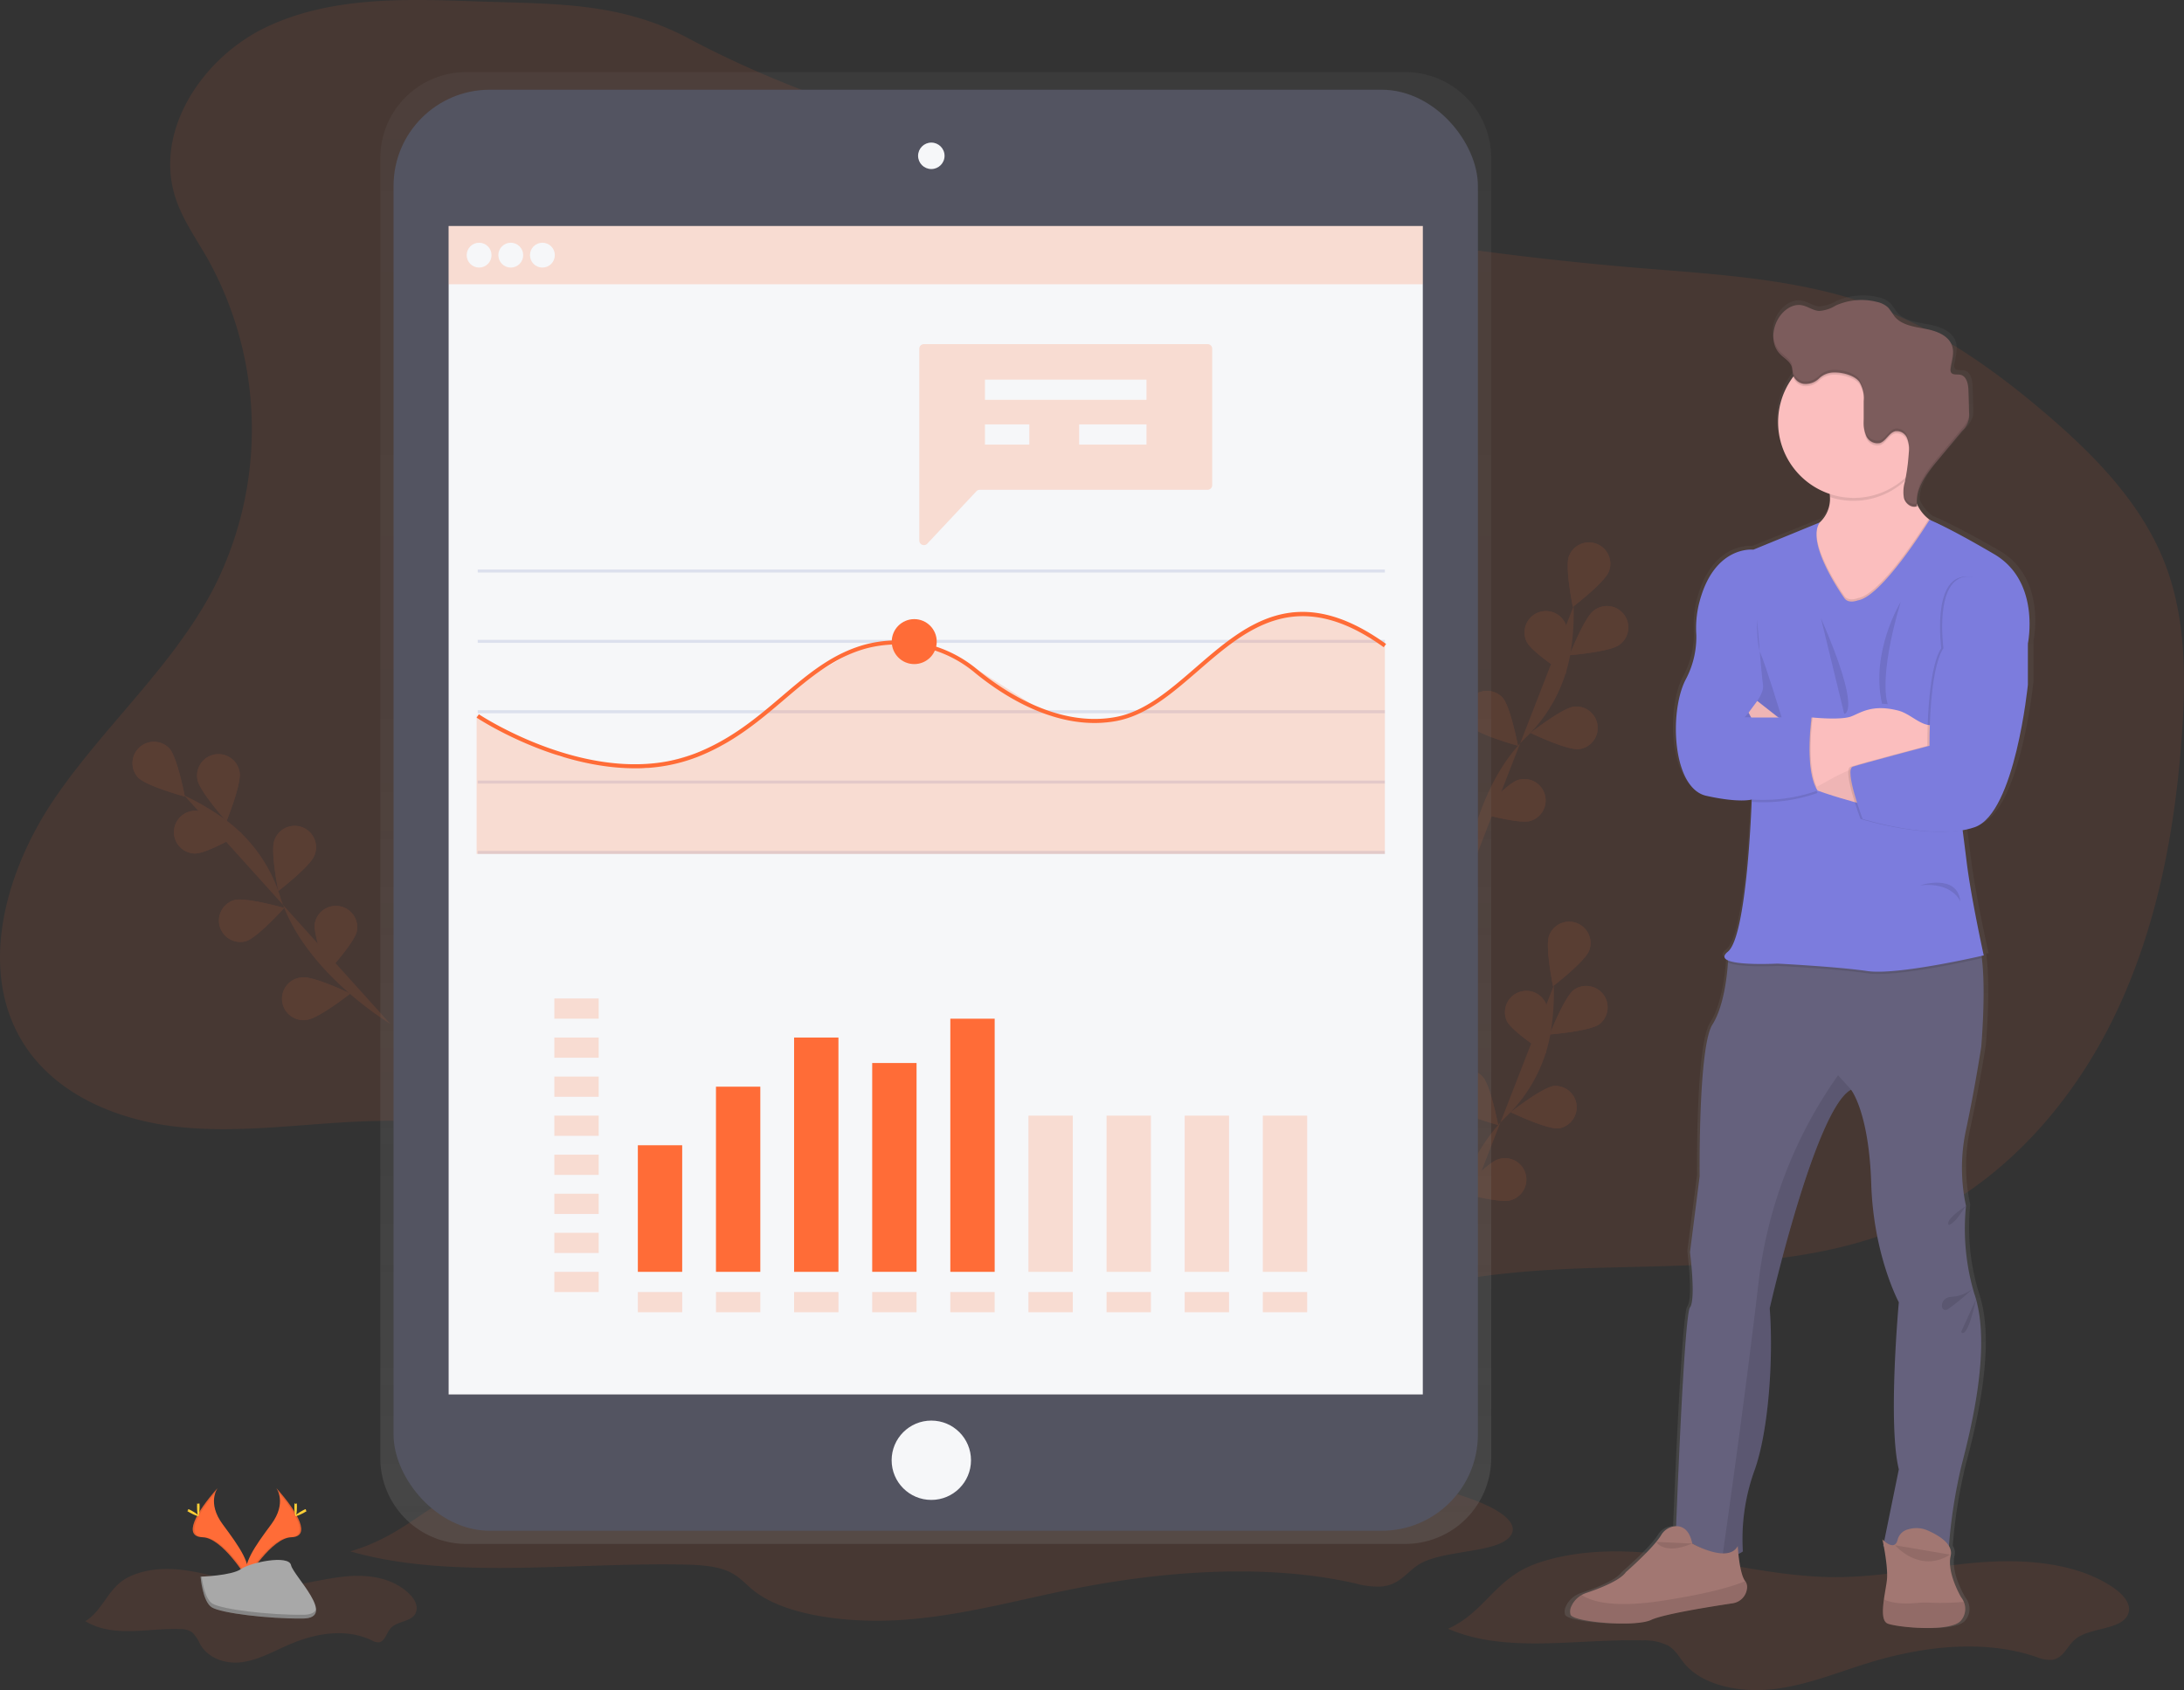 <svg xmlns="http://www.w3.org/2000/svg" xmlns:xlink="http://www.w3.org/1999/xlink" width="453.971" height="351.396" viewBox="0 0 453.971 351.396"><rect x="0" y="0" width="453.971" height="351.396" fill="#333333" stroke="none"/><defs><linearGradient id="a" x1="0.5" y1="1" x2="0.5" gradientUnits="objectBoundingBox"><stop offset="0" stop-color="gray" stop-opacity="0.251"/><stop offset="0.54" stop-color="gray" stop-opacity="0.122"/><stop offset="1" stop-color="gray" stop-opacity="0.102"/></linearGradient><linearGradient id="b" x1="0.5" y1="1" x2="0.5" y2="0" xlink:href="#a"/></defs><g transform="translate(0 0.021)"><path d="M157.966,31.9c-14.6-.538-29.846-.915-43.045,5.342S91.516,58.662,95.943,72.6c1.445,4.544,4.258,8.5,6.631,12.641a72.889,72.889,0,0,1,1.415,68.587c-8.466,16.29-22.816,28.687-33.147,43.864s-16.2,36.213-6.039,51.5c6.959,10.469,19.872,15.563,32.383,16.8s25.092-.71,37.657-1.209a162.206,162.206,0,0,1,71.216,13.468c30.862,13.531,57.45,36.679,89.946,45.611,3.9,1.071,7.979,1.936,11.969,1.209,7.076-1.289,12.221-7.139,17.76-11.759,17.684-14.644,42.167-17.378,65.122-18.058s46.863-.155,67.612-10.012c18.117-8.6,32.063-24.613,40.735-42.7s12.439-38.178,13.858-58.189c.84-11.91.81-24.206-3.452-35.356-4.792-12.536-14.509-22.518-24.7-31.244-10.65-9.121-22.258-17.386-35.406-22.308-15.706-5.879-32.756-6.719-49.479-8.113a679.694,679.694,0,0,1-101.78-16.345c-31.761-7.593-66.634-15.887-95.56-31.354C188.164,31.873,174.331,32.491,157.966,31.9Z" transform="translate(-59.52 -31.65)" fill="#ff6c37" opacity="0.1"/><g transform="translate(292.11 191.607)" opacity="0.1"><path d="M773.4,578.988s1.487-20.834,13.212-32.194a31.635,31.635,0,0,0,9.348-17.7,53.493,53.493,0,0,0,.63-9.713" transform="translate(-765.714 -506.176)" fill="#ff6c37"/><path d="M834.263,493.94c-.861,2.3-7.517,7.416-7.517,7.416s-1.68-8.227-.811-10.528a4.445,4.445,0,1,1,8.328,3.112Z" transform="translate(-796.042 -487.938)" fill="#ff6c37"/><path d="M836.889,527.72c-1.974,1.461-10.339,2.138-10.339,2.138s3.066-7.815,5.039-9.281a4.447,4.447,0,0,1,5.3,7.139Z" transform="translate(-796.543 -506.402)" fill="#ff6c37"/><path d="M817.257,578.08c-2.444.269-10.007-3.36-10.007-3.36s6.593-5.2,9.033-5.459a4.443,4.443,0,0,1,.974,8.819Z" transform="translate(-785.348 -535.105)" fill="#ff6c37"/><path d="M792.682,613.777c-2.36.676-10.432-1.634-10.432-1.634s5.619-6.236,7.979-6.912a4.447,4.447,0,1,1,2.453,8.546Z" transform="translate(-770.847 -555.852)" fill="#ff6c37"/><path d="M804.81,528.455c1.05,2.217,8.114,6.749,8.114,6.749s.974-8.336-.08-10.558a4.447,4.447,0,0,0-8.034,3.809Z" transform="translate(-783.714 -507.822)" fill="#ff6c37"/><path d="M776.167,568.747c1.68,1.8,9.764,4.015,9.764,4.015s-1.566-8.248-3.234-10.054a4.447,4.447,0,1,0-6.53,6.039Z" transform="translate(-766.633 -530.48)" fill="#ff6c37"/><path d="M755.749,614.2c1.335,2.058,8.945,5.606,8.945,5.606s-.151-8.4-1.491-10.453a4.447,4.447,0,0,0-7.454,4.846Z" transform="translate(-755.097 -557.249)" fill="#ff6c37"/><path d="M834.263,493.94c-.861,2.3-7.517,7.416-7.517,7.416s-1.68-8.227-.811-10.528a4.445,4.445,0,1,1,8.328,3.112Z" transform="translate(-796.042 -487.938)" fill="#ff6c37"/><path d="M836.889,527.72c-1.974,1.461-10.339,2.138-10.339,2.138s3.066-7.815,5.039-9.281a4.447,4.447,0,0,1,5.3,7.139Z" transform="translate(-796.543 -506.402)" fill="#ff6c37"/><path d="M817.257,578.08c-2.444.269-10.007-3.36-10.007-3.36s6.593-5.2,9.033-5.459a4.443,4.443,0,0,1,.974,8.819Z" transform="translate(-785.348 -535.105)" fill="#ff6c37"/><path d="M792.682,613.777c-2.36.676-10.432-1.634-10.432-1.634s5.619-6.236,7.979-6.912a4.447,4.447,0,1,1,2.453,8.546Z" transform="translate(-770.847 -555.852)" fill="#ff6c37"/><path d="M804.81,528.455c1.05,2.217,8.114,6.749,8.114,6.749s.974-8.336-.08-10.558a4.447,4.447,0,0,0-8.034,3.809Z" transform="translate(-783.714 -507.822)" fill="#ff6c37"/><path d="M776.167,568.747c1.68,1.8,9.764,4.015,9.764,4.015s-1.566-8.248-3.234-10.054a4.447,4.447,0,1,0-6.53,6.039Z" transform="translate(-766.633 -530.48)" fill="#ff6c37"/><path d="M755.749,614.2c1.335,2.058,8.945,5.606,8.945,5.606s-.151-8.4-1.491-10.453a4.447,4.447,0,0,0-7.454,4.846Z" transform="translate(-755.097 -557.249)" fill="#ff6c37"/></g><g transform="translate(296.089 112.749)" opacity="0.1"><path d="M783.2,391.208s1.487-20.834,13.212-32.194a31.665,31.665,0,0,0,9.348-17.7,52.776,52.776,0,0,0,.63-9.714" transform="translate(-775.377 -318.396)" fill="#ff6c37"/><path d="M844.066,306.16c-.84,2.3-7.513,7.412-7.513,7.412s-1.68-8.227-.815-10.524a4.445,4.445,0,1,1,8.328,3.112Z" transform="translate(-805.708 -300.158)" fill="#ff6c37"/><path d="M846.719,339.738c-1.97,1.466-10.339,2.138-10.339,2.138s3.066-7.811,5.039-9.277a4.447,4.447,0,1,1,5.3,7.139Z" transform="translate(-806.224 -318.424)" fill="#ff6c37"/><path d="M827.063,390.272c-2.44.269-10-3.36-10-3.36s6.593-5.195,9.033-5.459a4.447,4.447,0,1,1,.97,8.841Z" transform="translate(-795.017 -347.297)" fill="#ff6c37"/><path d="M802.482,426.041c-2.36.676-10.432-1.634-10.432-1.634s5.623-6.236,7.979-6.917a4.447,4.447,0,1,1,2.448,8.551Z" transform="translate(-780.51 -368.116)" fill="#ff6c37"/><path d="M814.537,340.508c1.05,2.222,8.118,6.753,8.118,6.753s.97-8.34-.08-10.558a4.447,4.447,0,1,0-8.039,3.805Z" transform="translate(-793.305 -319.879)" fill="#ff6c37"/><path d="M786.074,381.075c1.68,1.806,9.768,4.015,9.768,4.015s-1.571-8.248-3.238-10.049a4.447,4.447,0,0,0-6.53,6.035Z" transform="translate(-776.403 -342.813)" fill="#ff6c37"/><path d="M765.361,426.125c1.34,2.058,8.945,5.606,8.945,5.606s-.151-8.4-1.491-10.453a4.447,4.447,0,1,0-7.454,4.846Z" transform="translate(-764.572 -369.178)" fill="#ff6c37"/><path d="M844.066,306.16c-.84,2.3-7.513,7.412-7.513,7.412s-1.68-8.227-.815-10.524a4.445,4.445,0,1,1,8.328,3.112Z" transform="translate(-805.708 -300.158)" fill="#ff6c37"/><path d="M846.719,339.738c-1.97,1.466-10.339,2.138-10.339,2.138s3.066-7.811,5.039-9.277a4.447,4.447,0,1,1,5.3,7.139Z" transform="translate(-806.224 -318.424)" fill="#ff6c37"/><path d="M827.063,390.272c-2.44.269-10-3.36-10-3.36s6.593-5.195,9.033-5.459a4.447,4.447,0,1,1,.97,8.841Z" transform="translate(-795.017 -347.297)" fill="#ff6c37"/><path d="M802.482,426.041c-2.36.676-10.432-1.634-10.432-1.634s5.623-6.236,7.979-6.917a4.447,4.447,0,1,1,2.448,8.551Z" transform="translate(-780.51 -368.116)" fill="#ff6c37"/><path d="M814.537,340.508c1.05,2.222,8.118,6.753,8.118,6.753s.97-8.34-.08-10.558a4.447,4.447,0,1,0-8.039,3.805Z" transform="translate(-793.305 -319.879)" fill="#ff6c37"/><path d="M786.074,381.075c1.68,1.806,9.768,4.015,9.768,4.015s-1.571-8.248-3.238-10.049a4.447,4.447,0,0,0-6.53,6.035Z" transform="translate(-776.403 -342.813)" fill="#ff6c37"/><path d="M765.361,426.125c1.34,2.058,8.945,5.606,8.945,5.606s-.151-8.4-1.491-10.453a4.447,4.447,0,1,0-7.454,4.846Z" transform="translate(-764.572 -369.178)" fill="#ff6c37"/></g><g transform="translate(27.55 154.211)" opacity="0.1"><path d="M193.557,472.931s-17.936-10.692-22.82-26.264a31.606,31.606,0,0,0-11.607-16.307,52.952,52.952,0,0,0-8.4-4.93" transform="translate(-139.976 -414.284)" fill="#ff6c37"/><path d="M132.748,400.225c1.68,1.8,3.246,10.049,3.246,10.049s-8.1-2.2-9.768-4.006a4.447,4.447,0,0,1,6.522-6.043Z" transform="translate(-125.123 -398.889)" fill="#ff6c37"/><path d="M165.911,408.76c.42,2.419-2.738,10.2-2.738,10.2s-5.6-6.253-6.022-8.672a4.447,4.447,0,1,1,8.76-1.524Z" transform="translate(-143.651 -402.414)" fill="#ff6c37"/><path d="M203.323,446.632c-.84,2.3-7.513,7.421-7.513,7.421s-1.68-8.227-.819-10.524a4.447,4.447,0,1,1,8.332,3.1Z" transform="translate(-165.507 -423.034)" fill="#ff6c37"/><path d="M224.05,485.259c-.454,2.415-6.148,8.6-6.148,8.6s-3.045-7.824-2.587-10.234a4.445,4.445,0,0,1,8.735,1.65Z" transform="translate(-177.411 -445.942)" fill="#ff6c37"/><path d="M150.072,441.9c2.453.059,9.68-4.2,9.68-4.2s-7.013-4.62-9.47-4.678a4.447,4.447,0,1,0-.21,8.891Z" transform="translate(-137.076 -418.685)" fill="#ff6c37"/><path d="M173.5,485.653c2.36-.68,7.979-6.921,7.979-6.921s-8.072-2.306-10.432-1.625a4.447,4.447,0,0,0,2.457,8.546Z" transform="translate(-149.954 -444.186)" fill="#ff6c37"/><path d="M204.273,524.318c2.444-.269,9.033-5.459,9.033-5.459s-7.559-3.637-10.007-3.36a4.443,4.443,0,1,0,.974,8.819Z" transform="translate(-168.033 -466.52)" fill="#ff6c37"/><path d="M132.748,400.225c1.68,1.8,3.246,10.049,3.246,10.049s-8.1-2.2-9.768-4.006a4.447,4.447,0,0,1,6.522-6.043Z" transform="translate(-125.123 -398.889)" fill="#ff6c37"/><path d="M165.911,408.76c.42,2.419-2.738,10.2-2.738,10.2s-5.6-6.253-6.022-8.672a4.447,4.447,0,1,1,8.76-1.524Z" transform="translate(-143.651 -402.414)" fill="#ff6c37"/><path d="M203.323,446.632c-.84,2.3-7.513,7.421-7.513,7.421s-1.68-8.227-.819-10.524a4.447,4.447,0,1,1,8.332,3.1Z" transform="translate(-165.507 -423.034)" fill="#ff6c37"/><path d="M224.05,485.259c-.454,2.415-6.148,8.6-6.148,8.6s-3.045-7.824-2.587-10.234a4.445,4.445,0,0,1,8.735,1.65Z" transform="translate(-177.411 -445.942)" fill="#ff6c37"/><path d="M150.072,441.9c2.453.059,9.68-4.2,9.68-4.2s-7.013-4.62-9.47-4.678a4.447,4.447,0,1,0-.21,8.891Z" transform="translate(-137.076 -418.685)" fill="#ff6c37"/><path d="M173.5,485.653c2.36-.68,7.979-6.921,7.979-6.921s-8.072-2.306-10.432-1.625a4.447,4.447,0,0,0,2.457,8.546Z" transform="translate(-149.954 -444.186)" fill="#ff6c37"/><path d="M204.273,524.318c2.444-.269,9.033-5.459,9.033-5.459s-7.559-3.637-10.007-3.36a4.443,4.443,0,1,0,.974,8.819Z" transform="translate(-168.033 -466.52)" fill="#ff6c37"/></g><path d="M776.25,815.794c12.057,5.245,26.768,2.054,40.45,2.423a11.071,11.071,0,0,1,5.354,1.113c1.5.907,2.243,2.373,3.271,3.633,3.834,4.678,11.692,6.182,18.558,5.388s13.161-3.423,19.641-5.422c11.2-3.46,24-5.039,35.049-1.26a7.239,7.239,0,0,0,3.167.6c2.423-.307,3.145-2.818,4.838-4.25,3.057-2.591,9.7-1.886,11.045-5.3.785-2-1.025-4.048-3-5.413-7.559-5.224-18.352-6.085-28.233-5.279s-19.6,3.028-29.527,3.036c-12.376,0-24.332-3.41-36.586-4.808-8.487-.966-17.751-.84-25.71,2C785.943,805.337,784.044,812.262,776.25,815.794Z" transform="translate(-475.257 -477.177)" fill="#ff6c37" opacity="0.1"/><path d="M232.93,774.6c20.578,5.926,45.691,2.318,69.04,2.738,3.2.059,6.581.231,9.147,1.26s3.826,2.688,5.585,4.107c6.543,5.287,19.952,6.988,31.669,6.089s22.467-3.868,33.529-6.127c19.116-3.91,40.971-5.69,59.826-1.428a17.878,17.878,0,0,0,5.409.685c4.132-.349,5.363-3.183,8.256-4.8,5.22-2.94,16.555-2.129,18.847-5.984,1.344-2.259-1.747-4.578-5.115-6.119-12.884-5.9-31.32-6.875-48.19-5.963s-33.449,3.418-50.394,3.431c-21.124,0-41.533-3.851-62.451-5.434-14.488-1.092-30.3-.958-43.885,2.268C249.476,762.8,246.23,770.622,232.93,774.6Z" transform="translate(-160.106 -452.071)" fill="#ff6c37" opacity="0.1"/><path d="M101.77,819.265c5.879,3.536,13.019,1.386,19.679,1.634a4.183,4.183,0,0,1,2.608.748,8.851,8.851,0,0,1,1.592,2.453c1.865,3.154,5.686,4.17,9.025,3.633s6.4-2.306,9.558-3.658c5.459-2.331,11.679-3.393,17.05-.84a2.679,2.679,0,0,0,1.545.42c1.176-.21,1.529-1.9,2.352-2.868,1.487-1.747,4.72-1.26,5.371-3.574.382-1.348-.5-2.73-1.457-3.649-3.67-3.523-8.928-4.1-13.737-3.561s-9.533,2.011-14.367,2.011c-6.018,0-11.834-2.3-17.8-3.242-4.132-.655-8.638-.571-12.51,1.352C106.486,812.222,105.562,816.892,101.77,819.265Z" transform="translate(-84.027 -482.214)" fill="#ff6c37" opacity="0.1"/><path d="M460.777,67.32H265.658a17.869,17.869,0,0,0-17.9,17.844V355.5a17.869,17.869,0,0,0,17.9,17.831H460.777a17.869,17.869,0,0,0,17.9-17.844V85.164A17.869,17.869,0,0,0,460.777,67.32Z" transform="translate(-168.708 -52.352)" fill="url(#a)"/><rect width="225.397" height="299.611" rx="20" transform="translate(81.803 18.634)" fill="#535461"/><rect width="202.493" height="242.93" transform="translate(93.255 46.972)" fill="#f6f7f9"/><circle cx="2.751" cy="2.751" r="2.751" transform="translate(190.835 29.624)" fill="#f6f7f9"/><circle cx="8.248" cy="8.248" r="8.248" transform="translate(185.338 295.337)" fill="#f6f7f9"/><g transform="translate(93.255 46.972)" opacity="0.2"><rect width="202.493" height="12.107" fill="#ff6c37"/></g><circle cx="2.583" cy="2.583" r="2.583" transform="translate(97.005 50.445)" fill="#f6f7f9"/><circle cx="2.583" cy="2.583" r="2.583" transform="translate(103.586 50.445)" fill="#f6f7f9"/><circle cx="2.583" cy="2.583" r="2.583" transform="translate(110.162 50.445)" fill="#f6f7f9"/><rect width="188.563" height="0.63" transform="translate(99.302 118.385)" fill="#dce0ed"/><rect width="188.563" height="0.63" transform="translate(99.302 133.012)" fill="#dce0ed"/><rect width="188.563" height="0.63" transform="translate(99.302 147.643)" fill="#dce0ed"/><rect width="188.563" height="0.63" transform="translate(99.302 162.27)" fill="#dce0ed"/><rect width="188.563" height="0.63" transform="translate(99.302 176.897)" fill="#dce0ed"/><g transform="translate(99.071 127.309)" opacity="0.2"><path d="M424.7,353.4H235.91V324.631l17.315,8.533,17.919,2.432,15.723-4.741,18.969-14.711,9.541-5.51,6.975-1.344,6.673.357L340,315.069l14.921,9.5,11.708,1.5,9.281-3.2,19.679-16.114,10.045-3.582,10.511,1.625,8.559,4.943Z" transform="translate(-235.91 -303.18)" fill="#ff6c37"/></g><path d="M328.332,367.09c-17,0-32.714-10.4-32.912-10.532l.47-.7c.244.164,24.424,16.16,44.973,8.147,7.492-2.94,12.825-7.467,17.987-11.864,5.388-4.59,10.474-8.924,17.411-10.805a26.043,26.043,0,0,1,23.253,5.224c5.648,4.64,16.895,12.09,28.775,9.865,6.056-1.138,11.158-5.56,16.563-10.243,10.36-8.979,21.077-18.264,39.614-4.943l-.491.68c-18-12.935-28.456-3.868-38.573,4.9-5.493,4.758-10.679,9.239-16.958,10.432-12.221,2.293-23.7-5.308-29.464-10.041a25.225,25.225,0,0,0-22.5-5.06c-6.753,1.831-11.759,6.106-17.088,10.633-5.212,4.443-10.6,9.033-18.222,12.006A35.157,35.157,0,0,1,328.332,367.09Z" transform="translate(-196.353 -207.373)" fill="#ff6c37"/><circle cx="4.674" cy="4.674" r="4.674" transform="translate(185.363 128.704)" fill="#ff6c37"/><g transform="translate(191.087 71.527)" opacity="0.2"><path d="M574.459,202H515.5a.958.958,0,0,0-.958.957v39.875a.957.957,0,0,0,1.655.655l10.217-10.9a.953.953,0,0,1,.7-.3h47.35a.958.958,0,0,0,.958-.958v-28.38A.958.958,0,0,0,574.459,202Z" transform="translate(-514.54 -202)" fill="#ff6c37"/></g><rect width="33.575" height="4.2" transform="translate(204.736 78.91)" fill="#f6f7f9"/><rect width="9.218" height="4.2" transform="translate(204.736 88.216)" fill="#f6f7f9"/><g transform="translate(115.227 207.579)" opacity="0.2"><rect width="9.218" height="4.2" fill="#ff6c37"/></g><g transform="translate(115.227 215.697)" opacity="0.2"><rect width="9.218" height="4.2" fill="#ff6c37"/></g><g transform="translate(115.227 223.814)" opacity="0.2"><rect width="9.218" height="4.2" fill="#ff6c37"/></g><g transform="translate(115.227 231.936)" opacity="0.2"><rect width="9.218" height="4.2" fill="#ff6c37"/></g><g transform="translate(115.227 240.054)" opacity="0.2"><rect width="9.218" height="4.2" fill="#ff6c37"/></g><g transform="translate(115.227 248.172)" opacity="0.2"><rect width="9.218" height="4.2" fill="#ff6c37"/></g><g transform="translate(115.227 256.294)" opacity="0.2"><rect width="9.218" height="4.2" fill="#ff6c37"/></g><g transform="translate(115.227 264.411)" opacity="0.2"><rect width="9.218" height="4.2" fill="#ff6c37"/></g><g transform="translate(132.584 268.611)" opacity="0.2"><rect width="9.218" height="4.2" fill="#ff6c37"/></g><g transform="translate(148.823 268.611)" opacity="0.2"><rect width="9.218" height="4.2" fill="#ff6c37"/></g><g transform="translate(165.063 268.611)" opacity="0.2"><rect width="9.218" height="4.2" fill="#ff6c37"/></g><g transform="translate(181.298 268.611)" opacity="0.2"><rect width="9.218" height="4.2" fill="#ff6c37"/></g><g transform="translate(197.538 268.611)" opacity="0.2"><rect width="9.218" height="4.2" fill="#ff6c37"/></g><g transform="translate(213.777 268.611)" opacity="0.2"><rect width="9.218" height="4.2" fill="#ff6c37"/></g><g transform="translate(230.013 268.611)" opacity="0.2"><rect width="9.218" height="4.2" fill="#ff6c37"/></g><g transform="translate(246.252 268.611)" opacity="0.2"><rect width="9.218" height="4.2" fill="#ff6c37"/></g><g transform="translate(262.492 268.611)" opacity="0.2"><rect width="9.218" height="4.2" fill="#ff6c37"/></g><rect width="13.997" height="4.2" transform="translate(224.314 88.216)" fill="#f6f7f9"/><rect width="9.218" height="26.318" transform="translate(132.584 238.093)" fill="#ff6c37"/><rect width="9.218" height="38.497" transform="translate(148.823 225.914)" fill="#ff6c37"/><rect width="9.218" height="48.715" transform="translate(165.063 215.697)" fill="#ff6c37"/><rect width="9.218" height="43.415" transform="translate(181.298 220.992)" fill="#ff6c37"/><rect width="9.218" height="52.633" transform="translate(197.538 211.779)" fill="#ff6c37"/><g transform="translate(213.777 231.936)" opacity="0.2"><rect width="9.218" height="32.475" fill="#ff6c37"/></g><g transform="translate(230.013 231.936)" opacity="0.2"><rect width="9.218" height="32.475" fill="#ff6c37"/></g><g transform="translate(246.252 231.936)" opacity="0.2"><rect width="9.218" height="32.475" fill="#ff6c37"/></g><g transform="translate(262.492 231.936)" opacity="0.2"><rect width="9.218" height="32.475" fill="#ff6c37"/></g><path d="M924.255,230.9c-9.982-5.741-13.753-7.164-13.774-7.173l-.2-.147a8.34,8.34,0,0,1-2.52-3.179v-.617c.16-3.04,2.322-5.808,4.376-8.223l5.245-6.173a5.993,5.993,0,0,0,1.352-2.142,4.783,4.783,0,0,0,.143-1.314V201.4c-.025-1.533-.071-3.07-.126-4.619-.05-1.34-.395-3.028-1.734-3.305-.7-.143-1.617.109-1.986-.491a1.142,1.142,0,0,1-.088-.794.345.345,0,0,0,0,.063v-.076a17.8,17.8,0,0,0,.5-3.154,4.383,4.383,0,0,0-.218-1.6c-.777-2.226-3.448-3.137-5.812-3.557s-5.01-.781-6.492-2.629a19.354,19.354,0,0,0-1.289-1.776,5.119,5.119,0,0,0-2.415-1.193,13.644,13.644,0,0,0-8.785.764,7.907,7.907,0,0,1-3.54,1.121c-1.251-.076-2.415-.978-3.7-1.2-2.075-.353-4.061,1.172-5.081,2.973a7.262,7.262,0,0,0-.941,3.511v.206h0a5.119,5.119,0,0,0,1.348,3.582c.895.928,2.23,1.566,2.6,2.789.151.5.113,1.033.248,1.537a.593.593,0,0,0,.059.185l-.067.088a15.559,15.559,0,0,0-3.292,9.608,15.916,15.916,0,0,0,11.183,15.093V219a6.757,6.757,0,0,1-2.171,5.283l-14.136,5.686s-8.521-1.012-11.595,11.444a21.047,21.047,0,0,0-.529,6.32,18.528,18.528,0,0,1-2.331,9.466c-3.5,6.845-2.7,22.56,4.447,24.118,6.749,1.47,9.39.84,9.659.785v.273c-.109,2.94-1.18,28.385-5.073,31.463-1.075.84-.873,1.428,0,1.814,0,0,0,.164-.025.458-.118,1.86-.718,8.945-3.322,12.977-3.019,4.666-2.7,31.589-2.7,31.589l-2.028,15.887s1.26,9.8,0,11.515c-1.134,1.524-2.646,37.8-2.94,45.653h-.134a3.817,3.817,0,0,0-3.053,1.86c-1.68,2.713-7.517,7.723-7.517,7.723-1.26,1.8-5.959,3.523-8.441,4.338a5.116,5.116,0,0,0-.958.42,5.039,5.039,0,0,0-2.129,2.243,2.427,2.427,0,0,0-.231,1.873c.638,1.554,13.825,2.641,17.159,1.088,2.625-1.226,13.018-2.835,17.331-3.465a3.566,3.566,0,0,0,3.087-3.083,2.037,2.037,0,0,0-.42-1.545h0c-.84-1.025-1.26-3.817-1.44-5.64a3.723,3.723,0,0,0,.97-.575,41.378,41.378,0,0,1,2.381-16.647c3.179-8.4,4.132-23.967,3.36-34.079,0,0,9.693-41.7,17.319-45.594h0c.118.147,3.817,4.9,4.288,19.6.479,14.938,5.879,24.739,5.879,24.739s-2.385,25.365,0,34.856l-3.12,14.976c-.227-.2-.374-.349-.374-.349s.092.42.223,1.083l-.067.315.134.034a29.524,29.524,0,0,1,.664,7.051c-.126,1.088-.42,2.583-.638,4.048-.328,2.306-.42,4.54.794,5.039,1.986.8,13.665,1.89,15.652-.676a3.687,3.687,0,0,0,.579-3.847,3.923,3.923,0,0,0-.579-.979s-3.1-5.069-2.226-8.643a2.612,2.612,0,0,0-.37-2.054,104.52,104.52,0,0,1,2.675-16.769c1.986-7.488,6.182-23.9,3.1-34.7h0c-.118-.42-.252-.84-.395-1.26a46.522,46.522,0,0,1-1.747-18.2,37.082,37.082,0,0,1,0-15.874c1.907-8.714,3.238-17.273,3.238-17.273s1.054-11.511.134-18.57l-.063-.454.5-.113s-2.7-11.981-3.654-19.6c-.227-1.8-.521-4.082-.84-6.518a15.8,15.8,0,0,0,2.591-.643c8.55-2.969,11.238-29.728,11.238-29.728v-8.483S934.267,236.66,924.255,230.9ZM860.338,437.548c-.265-.134-.42-.223-.42-.223h0Z" transform="translate(-508.72 -116.477)" fill="url(#b)"/><path d="M951.014,566.867c3.721,10.7-.622,28.065-2.637,35.818a108.431,108.431,0,0,0-2.637,17.063,35.893,35.893,0,0,1-13.644-.315l3.255-15.958c-2.327-9.457,0-34.734,0-34.734s-5.27-9.768-5.737-24.655c-.458-14.656-4.069-19.389-4.2-19.536h0c-7.442,3.876-16.9,45.439-16.9,45.439.777,10.079-.155,25.584-3.255,33.957a42.083,42.083,0,0,0-2.327,16.592,5.118,5.118,0,0,1-4.22.81C894.3,620.612,889,616.8,889,616.8s1.68-45.275,2.94-46.984,0-11.477,0-11.477l2.012-15.815s-.307-26.831,2.637-31.5c2.545-4.019,3.129-11.078,3.242-12.93a3.339,3.339,0,0,1,.025-.458l4.485-5.375s43.423-3.255,46.678,0c.8.8,1.293,2.616,1.587,4.905.894,7.034-.13,18.507-.13,18.507s-1.3,8.529-3.162,17.218a37.624,37.624,0,0,0,0,15.815,47.258,47.258,0,0,0,1.7,18.159Z" transform="translate(-540.657 -298)" fill="#65617d"/><path d="M1007.611,807.348c-1.94,2.558-13.338,1.47-15.278.676-1.184-.491-1.092-2.717-.773-5.014.2-1.461.5-2.94.622-4.036.311-2.793-.932-8.454-.932-8.454s2.562,2.713,3.179,0a2.961,2.961,0,0,1,2.213-2.1,5.816,5.816,0,0,1,4.027.252c2.012.874,5.375,2.738,4.771,5.258-.84,3.561,2.171,8.613,2.171,8.613a3.934,3.934,0,0,1,.563.974A3.729,3.729,0,0,1,1007.611,807.348Z" transform="translate(-599.967 -470.482)" fill="#a27772"/><path d="M1007.753,827.838c-1.94,2.557-13.338,1.47-15.278.676-1.184-.491-1.092-2.717-.773-5.014,1.222.571,3.305,1.05,6.774.727a19.722,19.722,0,0,1,2.44-.076,56.281,56.281,0,0,0,7.4-.147A3.729,3.729,0,0,1,1007.753,827.838Z" transform="translate(-600.109 -490.972)" opacity="0.1"/><path d="M921.952,612.421c.777,10.079-.155,25.583-3.255,33.957a42.083,42.083,0,0,0-2.327,16.592,5.118,5.118,0,0,1-4.221.81c.937-6.551,4.922-34.722,7.5-56.983a93.053,93.053,0,0,1,16.5-42.8l2.713,2.986C931.4,570.858,921.952,612.421,921.952,612.421Z" transform="translate(-554.085 -340.45)" opacity="0.1"/><path d="M975.485,265.479l-1.894,9.3-9.273,15.584-11.435-4.884s-15.538-16.282-5.774-18.608a8.565,8.565,0,0,0,3.242-1.445,6.662,6.662,0,0,0,2.52-5.606,17.533,17.533,0,0,0-1.587-6.673l20-6.3a31.949,31.949,0,0,0-1.436,8.105c-.151,5.459,1.873,8.13,3.532,9.411a6.065,6.065,0,0,0,2.1,1.113Z" transform="translate(-572.494 -156.488)" fill="#fbbebe"/><path d="M981.532,246.9a31.949,31.949,0,0,0-1.436,8.105,14.647,14.647,0,0,1-1.163,1.235,15.819,15.819,0,0,1-15.815,3.612,17.532,17.532,0,0,0-1.587-6.673Z" transform="translate(-582.728 -156.517)" opacity="0.1"/><path d="M970.931,218.96a15.748,15.748,0,1,1-4.6-11.2A15.815,15.815,0,0,1,970.931,218.96Z" transform="translate(-569.834 -131.134)" fill="#fbbebe"/><path d="M975.485,289.7l-1.894,9.3-9.273,15.584L952.883,309.7s-15.538-16.282-5.774-18.608a8.564,8.564,0,0,0,3.242-1.445c-1.764,4.85,5.518,14.938,5.518,14.938.84,1.26,2.793.462,2.793.462,4.687-.706,13.325-14.2,14.732-16.441A6.065,6.065,0,0,0,975.485,289.7Z" transform="translate(-572.494 -180.711)" opacity="0.1"/><path d="M967.555,497.227c-2.751.626-17.987,4-23.765,3.158-6.354-.932-18.717-1.55-18.717-1.55s-7.87.42-10.293-.68a3.34,3.34,0,0,1,.025-.458l4.485-5.375s43.423-3.255,46.678,0C966.77,493.116,967.261,494.93,967.555,497.227Z" transform="translate(-555.611 -298.034)" opacity="0.1"/><path d="M924.054,305.277s-8.181-11.339-5.1-15.744L905.135,295.2s-8.319-1.008-11.339,11.406a21.468,21.468,0,0,0-.517,6.3A18.772,18.772,0,0,1,891,322.336c-3.414,6.824-2.637,22.484,4.342,24.038s9.457.773,9.457.773-.928,28.38-4.96,31.635,10.276,2.482,10.276,2.482,12.363.622,18.721,1.55,24.189-3.255,24.189-3.255-2.637-11.943-3.565-19.54-3.1-23.778-3.1-23.778l15.82-21.418s2.788-12.947-6.98-18.684S941.763,289,941.763,289s-9.8,15.958-14.917,16.743C926.846,305.743,924.9,306.525,924.054,305.277Z" transform="translate(-540.679 -180.937)" fill="#7c7cdd"/><path d="M925.577,338.47s-.155,5.119.773,7.139,4.342,13.182,4.342,13.182H922.94s4.2-4.5,3.876-6.669S925.577,338.47,925.577,338.47Z" transform="translate(-560.344 -209.632)" opacity="0.1"/><path d="M949.723,400.4S932.6,396.2,931,392.64s-6-11.545-6-11.545l1.806-2.436,8.332,6.539s9.923,7.908,14.577,8.685S949.723,400.4,949.723,400.4Z" transform="translate(-561.539 -232.944)" fill="#fbbebe"/><path d="M949.723,400.4S932.6,396.2,931,392.64s-6-11.545-6-11.545l1.806-2.436,8.332,6.539s9.923,7.908,14.577,8.685S949.723,400.4,949.723,400.4Z" transform="translate(-561.539 -232.944)" opacity="0.05"/><path d="M976.4,382.31V391.6h-1.5a43.475,43.475,0,0,0-21.079,5.455l-2.8,1.558-.752.42-4.808-10.826,4.5-4.032h.231c1.1.105,5.858.5,7.874-.176,1.915-.651,4.292-2.713,9.932-1.26,2.78.71,5.153,3.826,7.849,2.851Z" transform="translate(-573.407 -235.016)" fill="#fbbebe"/><path d="M1008.122,327.6l3.1,3.486v8.454s-2.637,26.671-11.011,29.619-23.32-1.709-23.32-1.709-3.864-10.234-2.058-10.852,15.958-4.359,15.958-4.359-.2-15.647,2.9-20.3c0,0-2.016-14.572,4.964-14.883S1008.122,327.6,1008.122,327.6Z" transform="translate(-590.167 -197.204)" opacity="0.1"/><path d="M1009.208,327.6l3.1,3.486v8.454s-2.629,26.671-11.028,29.619-23.324-1.709-23.324-1.709-3.859-10.234-2.054-10.852,15.958-4.359,15.958-4.359-.2-15.647,2.9-20.3c0,0-2.016-14.572,4.964-14.883S1009.208,327.6,1009.208,327.6Z" transform="translate(-590.788 -197.204)" fill="#7c7cdd"/><path d="M971.059,225.683a6.157,6.157,0,0,0-.353-3.019,2.339,2.339,0,0,0-2.461-1.419c-1.327.311-1.9,2.037-3.2,2.453a2.519,2.519,0,0,1-2.814-1.453,7.437,7.437,0,0,1-.542-3.36V215a6.41,6.41,0,0,0-.915-4.04c-1.079-1.382-3.62-1.982-5.317-1.928a4.5,4.5,0,0,0-3.036,1.226,3.917,3.917,0,0,1-3.2,1.134A2.759,2.759,0,0,1,947,209.469v-.05a15.815,15.815,0,1,1,23.517,21,42.289,42.289,0,0,0,.542-4.733Z" transform="translate(-574.3 -131.138)" opacity="0.1"/><path d="M943.566,197.573a2.763,2.763,0,0,1-2.226-1.928c-.13-.5-.1-1.033-.244-1.533-.361-1.218-1.68-1.852-2.52-2.776-1.747-1.856-1.634-4.905-.395-7.139,1-1.8,2.94-3.313,4.96-2.965,1.26.218,2.339,1.113,3.612,1.193a7.356,7.356,0,0,0,3.456-1.117,13.019,13.019,0,0,1,8.571-.76,4.985,4.985,0,0,1,2.36,1.188,21.009,21.009,0,0,1,1.26,1.768c1.449,1.844,4.036,2.2,6.341,2.62s4.909,1.327,5.669,3.544c.5,1.47,0,3.066-.273,4.594a1.327,1.327,0,0,0,.059.945c.361.6,1.26.349,1.94.491,1.31.273,1.646,1.957,1.68,3.292q.084,2.293.126,4.586a4.506,4.506,0,0,1-1.457,3.834l-5.119,6.152c-2.272,2.73-4.682,5.909-4.225,9.428-1.075.483-2.352-.449-2.7-1.575a7.055,7.055,0,0,1,.168-3.49,42.72,42.72,0,0,0,.81-6.056,6.151,6.151,0,0,0-.353-3.019,2.316,2.316,0,0,0-2.461-1.424c-1.327.311-1.9,2.037-3.2,2.453a2.522,2.522,0,0,1-2.814-1.453,7.437,7.437,0,0,1-.542-3.36v-3.889a6.417,6.417,0,0,0-.916-4.04c-1.079-1.382-3.62-1.982-5.317-1.928a4.51,4.51,0,0,0-3.036,1.226A3.986,3.986,0,0,1,943.566,197.573Z" transform="translate(-568.649 -117.798)" fill="#7c5c5c"/><path d="M960.79,337.55l4.855,19.948S969.475,357.477,960.79,337.55Z" transform="translate(-582.299 -209.098)" opacity="0.1"/><path d="M994.152,329.61s-6.358,10.415-3.876,21.178l1.184.088S989.344,345.892,994.152,329.61Z" transform="translate(-599.069 -204.493)" opacity="0.1"/><path d="M1009.9,469.166s7.807-2.583,8.374,3.41C1018.274,472.576,1016.8,468.468,1009.9,469.166Z" transform="translate(-610.785 -285.121)" opacity="0.1"/><path d="M937.753,388s-1.55,10.856,1.26,15.2a34.046,34.046,0,0,1-13.648,1.86L924.42,388Z" transform="translate(-561.203 -238.362)" opacity="0.1"/><path d="M951.02,401.288l-.752.42-4.808-10.826,4.5-4.032h.231C950.117,387.371,948.866,396.694,951.02,401.288Z" transform="translate(-573.407 -237.695)" opacity="0.1"/><path d="M931.564,386.85s-1.55,10.852,1.26,15.194a34.046,34.046,0,0,1-13.648,1.86L913.75,386.85Z" transform="translate(-555.013 -237.695)" fill="#7c7cdd"/><path d="M873.449,800.2a3.506,3.506,0,0,1-3.011,3.07c-4.2.63-14.354,2.234-16.916,3.452-3.255,1.55-16.126.466-16.748-1.083a2.461,2.461,0,0,1,.223-1.865,5,5,0,0,1,2.1-2.238,5.153,5.153,0,0,1,.932-.42c2.423-.811,7-2.52,8.239-4.326,0,0,5.707-4.993,7.332-7.694a3.733,3.733,0,0,1,2.982-1.856c1.361-.063,2.872.621,3.49,3.6,0,0,7.442,4.246,9.453.521,0,0,.311,5.72,1.545,7.282h0A2.075,2.075,0,0,1,873.449,800.2Z" transform="translate(-510.311 -469.94)" fill="#a27772"/><path d="M873.449,815.97a3.506,3.506,0,0,1-3.011,3.07c-4.2.63-14.354,2.234-16.916,3.452-3.255,1.55-16.126.466-16.748-1.083a2.461,2.461,0,0,1,.223-1.865,5,5,0,0,1,2.1-2.238c2.1,1.394,6.757,2.755,17,1.155,9.772-1.524,14.61-3.019,16.97-4.04h0a2.075,2.075,0,0,1,.378,1.55Z" transform="translate(-510.311 -485.705)" opacity="0.1"/><g transform="translate(368.609 69.717)" opacity="0.1"><path d="M1024.939,209.329v-.076a14.355,14.355,0,0,0,.479-3.523,22.6,22.6,0,0,1-.479,2.826,1.717,1.717,0,0,0,0,.773Z" transform="translate(-988.092 -202.354)"/><path d="M965.052,219.179a4.57,4.57,0,0,1,.382,1.772,5.284,5.284,0,0,0-.382-2.469,2.314,2.314,0,0,0-2.457-1.424c-1.327.311-1.9,2.037-3.2,2.453a2.527,2.527,0,0,1-2.818-1.453,7.378,7.378,0,0,1-.537-3.36v-3.889a6.417,6.417,0,0,0-.916-4.04c-1.079-1.382-3.624-1.982-5.317-1.928a4.5,4.5,0,0,0-3.036,1.226,3.925,3.925,0,0,1-3.2,1.138,2.763,2.763,0,0,1-2.226-1.928c-.13-.5-.1-1.033-.244-1.533-.365-1.218-1.68-1.852-2.52-2.776a5.039,5.039,0,0,1-1.306-3.28,5.283,5.283,0,0,0,1.306,3.977c.874.924,2.171,1.562,2.52,2.78.147.5.113,1.029.244,1.529a2.763,2.763,0,0,0,2.226,1.928,3.9,3.9,0,0,0,3.2-1.138,4.5,4.5,0,0,1,3.036-1.226c1.68-.055,4.237.55,5.317,1.928a6.458,6.458,0,0,1,.916,4.04V215.4a7.085,7.085,0,0,0,.537,3.36,2.56,2.56,0,0,0,2.818,1.453c1.3-.42,1.873-2.142,3.2-2.453A2.32,2.32,0,0,1,965.052,219.179Z" transform="translate(-937.259 -197.69)"/><path d="M1018.987,237.333a5.95,5.95,0,0,1-1.319,2.133q-2.557,3.078-5.119,6.152c-2.154,2.591-4.439,5.59-4.271,8.895.155-3.032,2.268-5.791,4.271-8.2l5.119-6.148a6.005,6.005,0,0,0,1.319-2.138,5.771,5.771,0,0,0,.134-1.68,4.045,4.045,0,0,1-.134.983Z" transform="translate(-978.448 -220.115)"/><path d="M1001.77,275.96a3.685,3.685,0,0,1-.151-.84,4.2,4.2,0,0,0,.151,1.529c.353,1.125,1.634,2.054,2.709,1.571-.029-.227-.046-.454-.055-.68A2.168,2.168,0,0,1,1001.77,275.96Z" transform="translate(-974.582 -242.603)"/></g><path d="M879.26,795s1.621,2.851,7.492.34" transform="translate(-535.008 -474.441)" opacity="0.1"/><path d="M997.5,796.67s5.065,5.963,11.448,1.953" transform="translate(-603.592 -475.41)" opacity="0.1"/><path d="M1027.5,628.7s-3.582,2.238-3.7,3.519,1.848-.932,1.848-.932Z" transform="translate(-618.847 -377.979)" opacity="0.1"/><path d="M1027.125,669.53a7.479,7.479,0,0,1-4.409,1.722c-2.675.118-2.453,3.607-.706,2.557A44.606,44.606,0,0,0,1027.125,669.53Z" transform="translate(-617.049 -401.662)" opacity="0.1"/><path d="M1033.292,674.86s-1.718,8.441-3.112,6.812" transform="translate(-622.548 -404.754)" opacity="0.1"/><path d="M187.5,768.36s2.306,3.015-1.067,7.559-6.152,8.4-5.039,11.238c0,0,5.086-8.458,9.239-8.575S192.058,773.446,187.5,768.36Z" transform="translate(-130.069 -458.989)" fill="#ff6c37"/><path d="M187.7,768.36a3.623,3.623,0,0,1,.47.945c4.04,4.745,6.194,9.176,2.31,9.289-3.616.1-7.979,6.572-9,8.206a3.807,3.807,0,0,0,.122.37s5.086-8.458,9.239-8.575S192.252,773.446,187.7,768.36Z" transform="translate(-130.262 -458.989)" opacity="0.1"/><path d="M205.753,776.574c0,1.063-.118,1.923-.265,1.923s-.269-.861-.269-1.923.151-.559.3-.559S205.753,775.52,205.753,776.574Z" transform="translate(-144.033 -463.36)" fill="#ffd037"/><path d="M207.481,779.527c-.932.508-1.747.815-1.818.689s.63-.647,1.562-1.155.563-.139.634,0S208.414,779.019,207.481,779.527Z" transform="translate(-144.287 -465.045)" fill="#ffd037"/><path d="M160.1,768.36s-2.306,3.015,1.067,7.559,6.152,8.4,5.039,11.238c0,0-5.086-8.458-9.239-8.575S155.552,773.446,160.1,768.36Z" transform="translate(-114.859 -458.989)" fill="#ff6c37"/><path d="M160.092,768.36a3.779,3.779,0,0,0-.47.945c-4.04,4.745-6.194,9.176-2.31,9.289,3.62.1,7.979,6.572,9,8.206a2.942,2.942,0,0,1-.122.37s-5.086-8.458-9.239-8.575S155.54,773.446,160.092,768.36Z" transform="translate(-114.846 -458.989)" opacity="0.1"/><path d="M157.05,776.574c0,1.063.118,1.923.265,1.923s.269-.861.269-1.923-.151-.559-.3-.559S157.05,775.52,157.05,776.574Z" transform="translate(-116.092 -463.36)" fill="#ffd037"/><path d="M152.765,779.527c.932.508,1.743.815,1.814.689s-.63-.647-1.562-1.155-.563-.139-.634,0S151.833,779.019,152.765,779.527Z" transform="translate(-113.277 -465.045)" fill="#ffd037"/><path d="M158.8,807.4s6.45-.2,8.4-1.583,9.919-3.036,10.4-.815,9.693,11.041,2.411,11.1-16.92-1.134-18.86-2.318S158.8,807.4,158.8,807.4Z" transform="translate(-117.107 -479.61)" fill="#a8a8a8"/><path d="M180.138,820.127c-7.282.059-16.92-1.134-18.86-2.318-1.478-.9-2.066-4.128-2.264-5.619H158.8s.42,5.2,2.348,6.383,11.578,2.377,18.86,2.318c2.1,0,2.83-.764,2.788-1.873C182.506,819.695,181.7,820.115,180.138,820.127Z" transform="translate(-117.107 -484.412)" opacity="0.2"/></g></svg>
